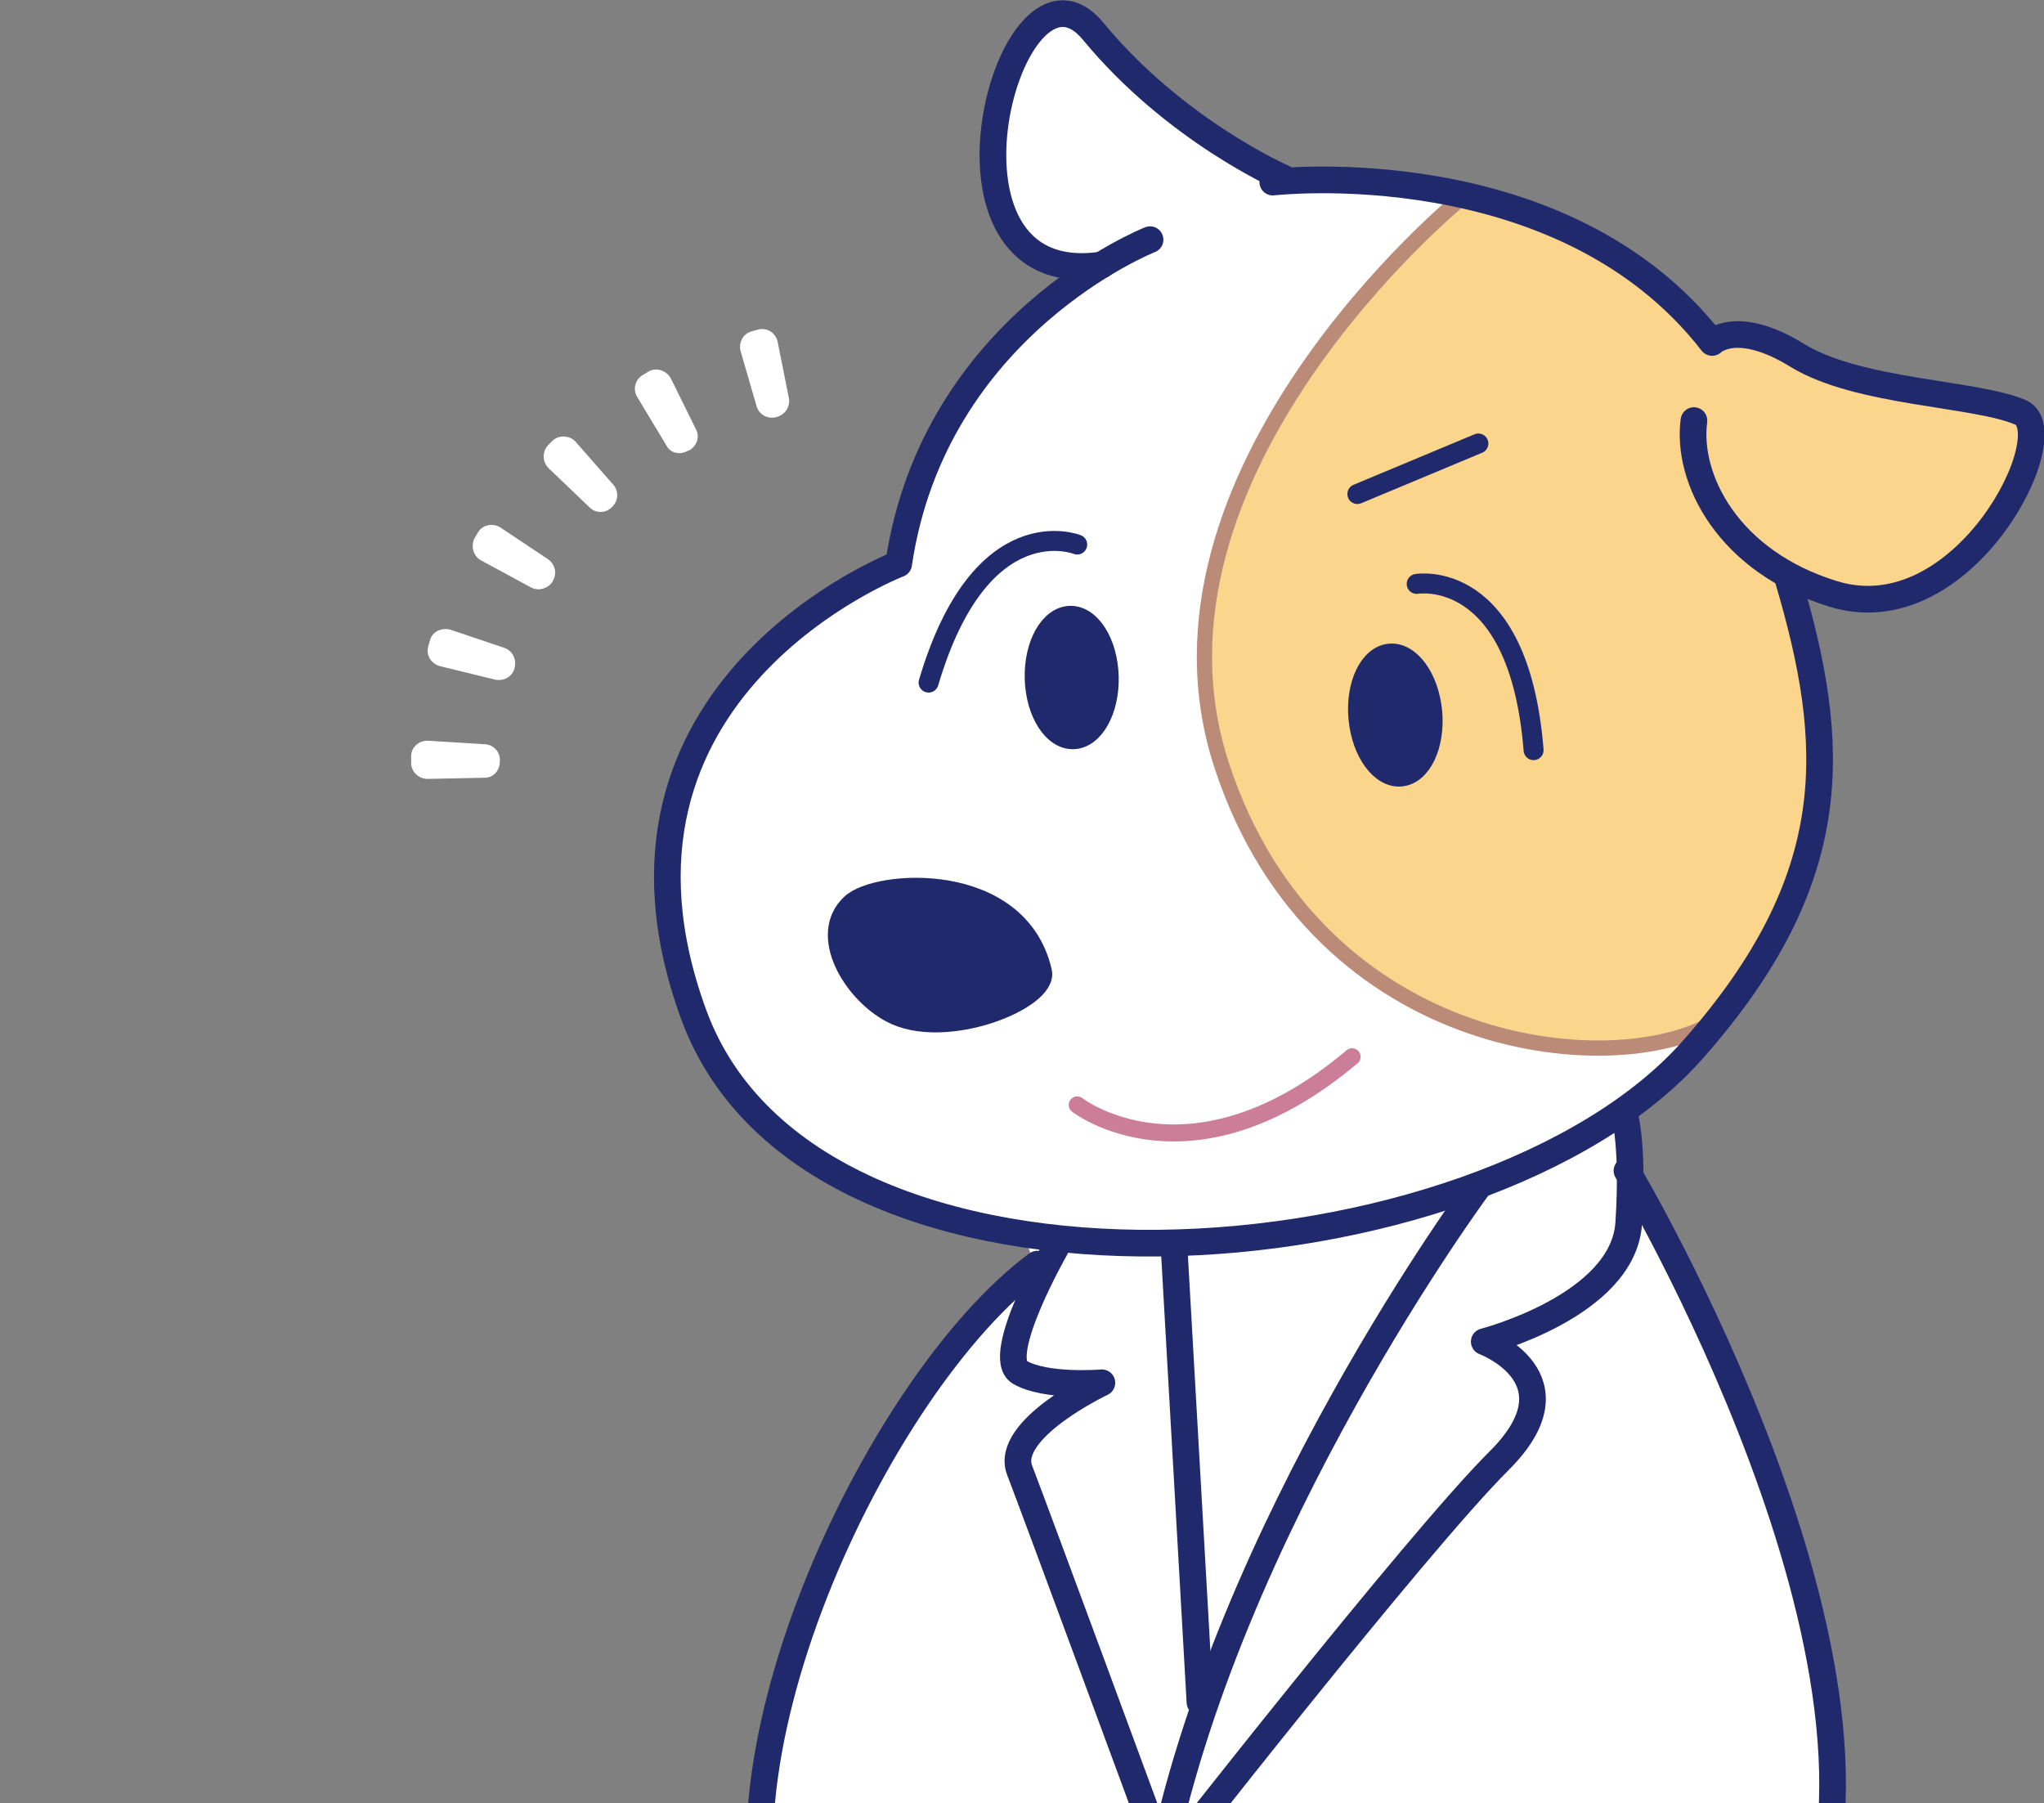 <?xml version="1.0" encoding="utf-8"?>
<!-- Generator: Adobe Illustrator 28.3.0, SVG Export Plug-In . SVG Version: 6.00 Build 0)  -->
<svg version="1.1" id="レイヤー_1" xmlns="http://www.w3.org/2000/svg" xmlns:xlink="http://www.w3.org/1999/xlink" x="0px"
	 y="0px" viewBox="0 0 348 307" style="enable-background:new 0 0 348 307;" xml:space="preserve">
<rect x="0" y="0" width="348" height="307" fill="#808080" stroke="none"/>
<style type="text/css">
	.st0{fill:#FFFFFF;}
	.st1{fill:none;stroke:#1F296B;stroke-width:4.54;stroke-linecap:round;stroke-linejoin:round;stroke-miterlimit:10;}
	.st2{fill:#FBD58B;}
	.st3{fill:#1F296B;stroke:#1F296B;stroke-width:3.399;stroke-linecap:round;stroke-linejoin:round;stroke-miterlimit:10;}
	.st4{fill:none;stroke:#1F296B;stroke-width:3.399;stroke-linecap:round;stroke-linejoin:round;stroke-miterlimit:10;}
	.st5{fill:none;stroke:#BC8B77;stroke-width:2.592;stroke-linecap:round;stroke-linejoin:round;stroke-miterlimit:10;}
	.st6{fill:none;stroke:#CC7E99;stroke-width:2.898;stroke-linecap:round;stroke-linejoin:round;stroke-miterlimit:10;}
</style>
<g>
	<path class="st0" d="M277.2,200c-0.1-8-1.1-11.2-1.1-11.2l-4.2,2.2c-18.5-25.8-51.8-11.7-78.4-4.6c-29.1,7.8-17.2,28.8-17.2,28.8
		c-27.5,20.2-59.3,88.2-42.7,121.5c16.6,33.3,151.1,38.3,172.8-6.5C327.1,287.6,281.6,207.7,277.2,200z"/>
	<path class="st1" d="M251.7,202c0,0-43,58-54.4,116.8c0,0,43.9-56.2,58-70.2c14-14-2.6-20.2-2.6-20.2s23.7-6.1,24.6-20.2
		c0.9-14-0.9-19.3-0.9-19.3"/>
	<line class="st1" x1="199.9" y1="212.5" x2="204.3" y2="289.8"/>
	<path class="st1" d="M179.7,212.5c0,0-10.5,18.4-6.1,21.1c4.4,2.6,14,1.8,14,1.8s-16.7,7.9-14,14.9s22.8,61.5,22.8,61.5"/>
	<path class="st1" d="M277,199.3c0,0,51.3,86.1,29.7,130.9s-156.2,39.8-172.8,6.5c-16.6-33.3,15.2-101.2,42.7-121.5"/>
	<path class="st0" d="M342.9,70.2c-7.6-3.3-27.6-3.3-38-9.7c-10.4-6.4-14.5-2.2-14.5-2.2c-22-28.4-61.5-28.1-72-27.5
		c-6.8-3.5-22.6-12.5-33.4-25.5c-13.3-16.1-25.2,38.3,0.6,40.4C174.3,52.8,156.1,68.4,152,96c0,0-55.2,21.2-34.9,76.7
		c20.3,55.5,134.5,46.3,170.1,6c25.2-28.6,23.9-53.5,16.1-80.9c2.3,1.3,4.8,2.4,7.7,3.3C333.3,108,350.5,73.5,342.9,70.2z"/>
	<g>
		<path class="st2" d="M342.5,70.2c-7.6-3.3-27.6-3.3-38-9.7c-10.4-6.4-14.5-2.2-14.5-2.2c-11.3-14.6-27.2-21.6-41.5-24.9
			c-11.2,10.1-55.2,53.4-40.9,97c14.1,42.9,58.3,51.8,80.8,46.4c23.5-27.7,22.1-52.1,14.5-78.9c2.3,1.3,4.8,2.4,7.7,3.3
			C332.9,108,350.1,73.5,342.5,70.2z"/>
	</g>
	<path class="st1" d="M218.5,30.3c0,0-18.4-8-32.4-25c-14.1-17-30.7,44.6,1.5,39.8"/>
	<path class="st3" d="M144.9,153.9c4.4-4.2,28.5-5.8,32.5,11.5c1.1,4.8-16.6,11.9-25.7,7C145.1,168.9,139.3,159.1,144.9,153.9z"/>
	
		<ellipse transform="matrix(0.996 -9.212711e-02 9.212711e-02 0.996 -10.202 22.397)" class="st3" cx="237.5" cy="121.7" rx="6.3" ry="10.5"/>
	<path class="st4" d="M241.2,99.4c0,0,17.4-3,19.9,28.3"/>
	
		<ellipse transform="matrix(1 -2.605996e-02 2.605996e-02 1 -2.942 4.793)" class="st3" cx="182.4" cy="115.3" rx="6.3" ry="10.5"/>
	<path class="st4" d="M183.4,92.7c0,0-16.4-6.6-25.3,23.5"/>
	<path class="st5" d="M292.9,173.4c-16.5,11.1-68.6,6.7-84.9-43.1s40.5-96.3,40.5-96.3"/>
	<path class="st1" d="M216.7,31c0,0,49.2-5.7,74.8,27.3c0,0,4.1-4.2,14.5,2.2c10.4,6.4,30.4,6.4,38,9.7c7.6,3.3-9.6,37.8-31.9,30.9
		c-17.9-5.5-25-19.6-23.7-29.5"/>
	<path class="st1" d="M195.8,40.8c0,0-36.8,14.5-42.8,55.2c0,0-55.2,21.2-34.9,76.7s134.5,46.3,170.1,6
		c25.9-29.3,24.6-51.9,16.2-80.2"/>
	<path class="st6" d="M183.4,188.1c0,0,19.3,15,46.8-8.2"/>
	<line class="st4" x1="231.1" y1="84.1" x2="251.7" y2="75.5"/>
</g>
<path class="st0" d="M82.5,132.4l-9.7,0.2c-1.5,0-2.8-1.2-2.8-2.7c0-0.4,0-0.8,0-1.2c0-1.5,1.4-2.7,2.9-2.6l9.7,0.6
	c1.5,0.1,2.6,1.4,2.5,2.8c0,0,0,0,0,0.1C85.1,131.2,84,132.4,82.5,132.4z M84.3,115.7l-9.4-2.3c-1.5-0.4-2.4-1.9-2-3.3
	c0.1-0.4,0.2-0.7,0.3-1.1c0.4-1.5,2-2.2,3.5-1.8l9.2,3.1c1.4,0.5,2.1,2,1.7,3.4c0,0,0,0.1,0,0.1C87.2,115.2,85.8,116,84.3,115.7z
	 M90.4,100l-8.5-4.6c-1.3-0.7-1.8-2.4-1.1-3.8c0.2-0.3,0.4-0.7,0.6-1c0.8-1.3,2.5-1.6,3.8-0.8l8.1,5.4c1.2,0.8,1.6,2.5,0.8,3.7
	c0,0,0,0,0,0.1C93.3,100.2,91.7,100.7,90.4,100z M100.4,86.4l-7-6.7c-1.1-1.1-1.1-2.8-0.1-3.9c0.3-0.3,0.5-0.5,0.8-0.8
	c1.1-1,2.9-0.9,3.9,0.2l6.4,7.3c1,1.1,0.9,2.8-0.2,3.8c0,0,0,0-0.1,0.1C103.1,87.4,101.4,87.4,100.4,86.4z M113.5,75.9l-5-8.3
	c-0.8-1.3-0.4-3,1-3.8c0.3-0.2,0.7-0.4,1-0.6c1.3-0.7,3-0.1,3.7,1.2l4.3,8.7c0.7,1.3,0.1,2.9-1.2,3.6c0,0,0,0-0.1,0
	C115.8,77.5,114.2,77.2,113.5,75.9z M132.2,71C132.2,71,132.2,71,132.2,71c-1.5,0.4-3-0.4-3.4-1.9l-2.7-9.3c-0.4-1.5,0.4-3,1.9-3.4
	c0.4-0.1,0.7-0.2,1.1-0.3c1.5-0.4,3,0.6,3.3,2.1l1.9,9.5C134.6,69.2,133.7,70.6,132.2,71z"/>
</svg>
